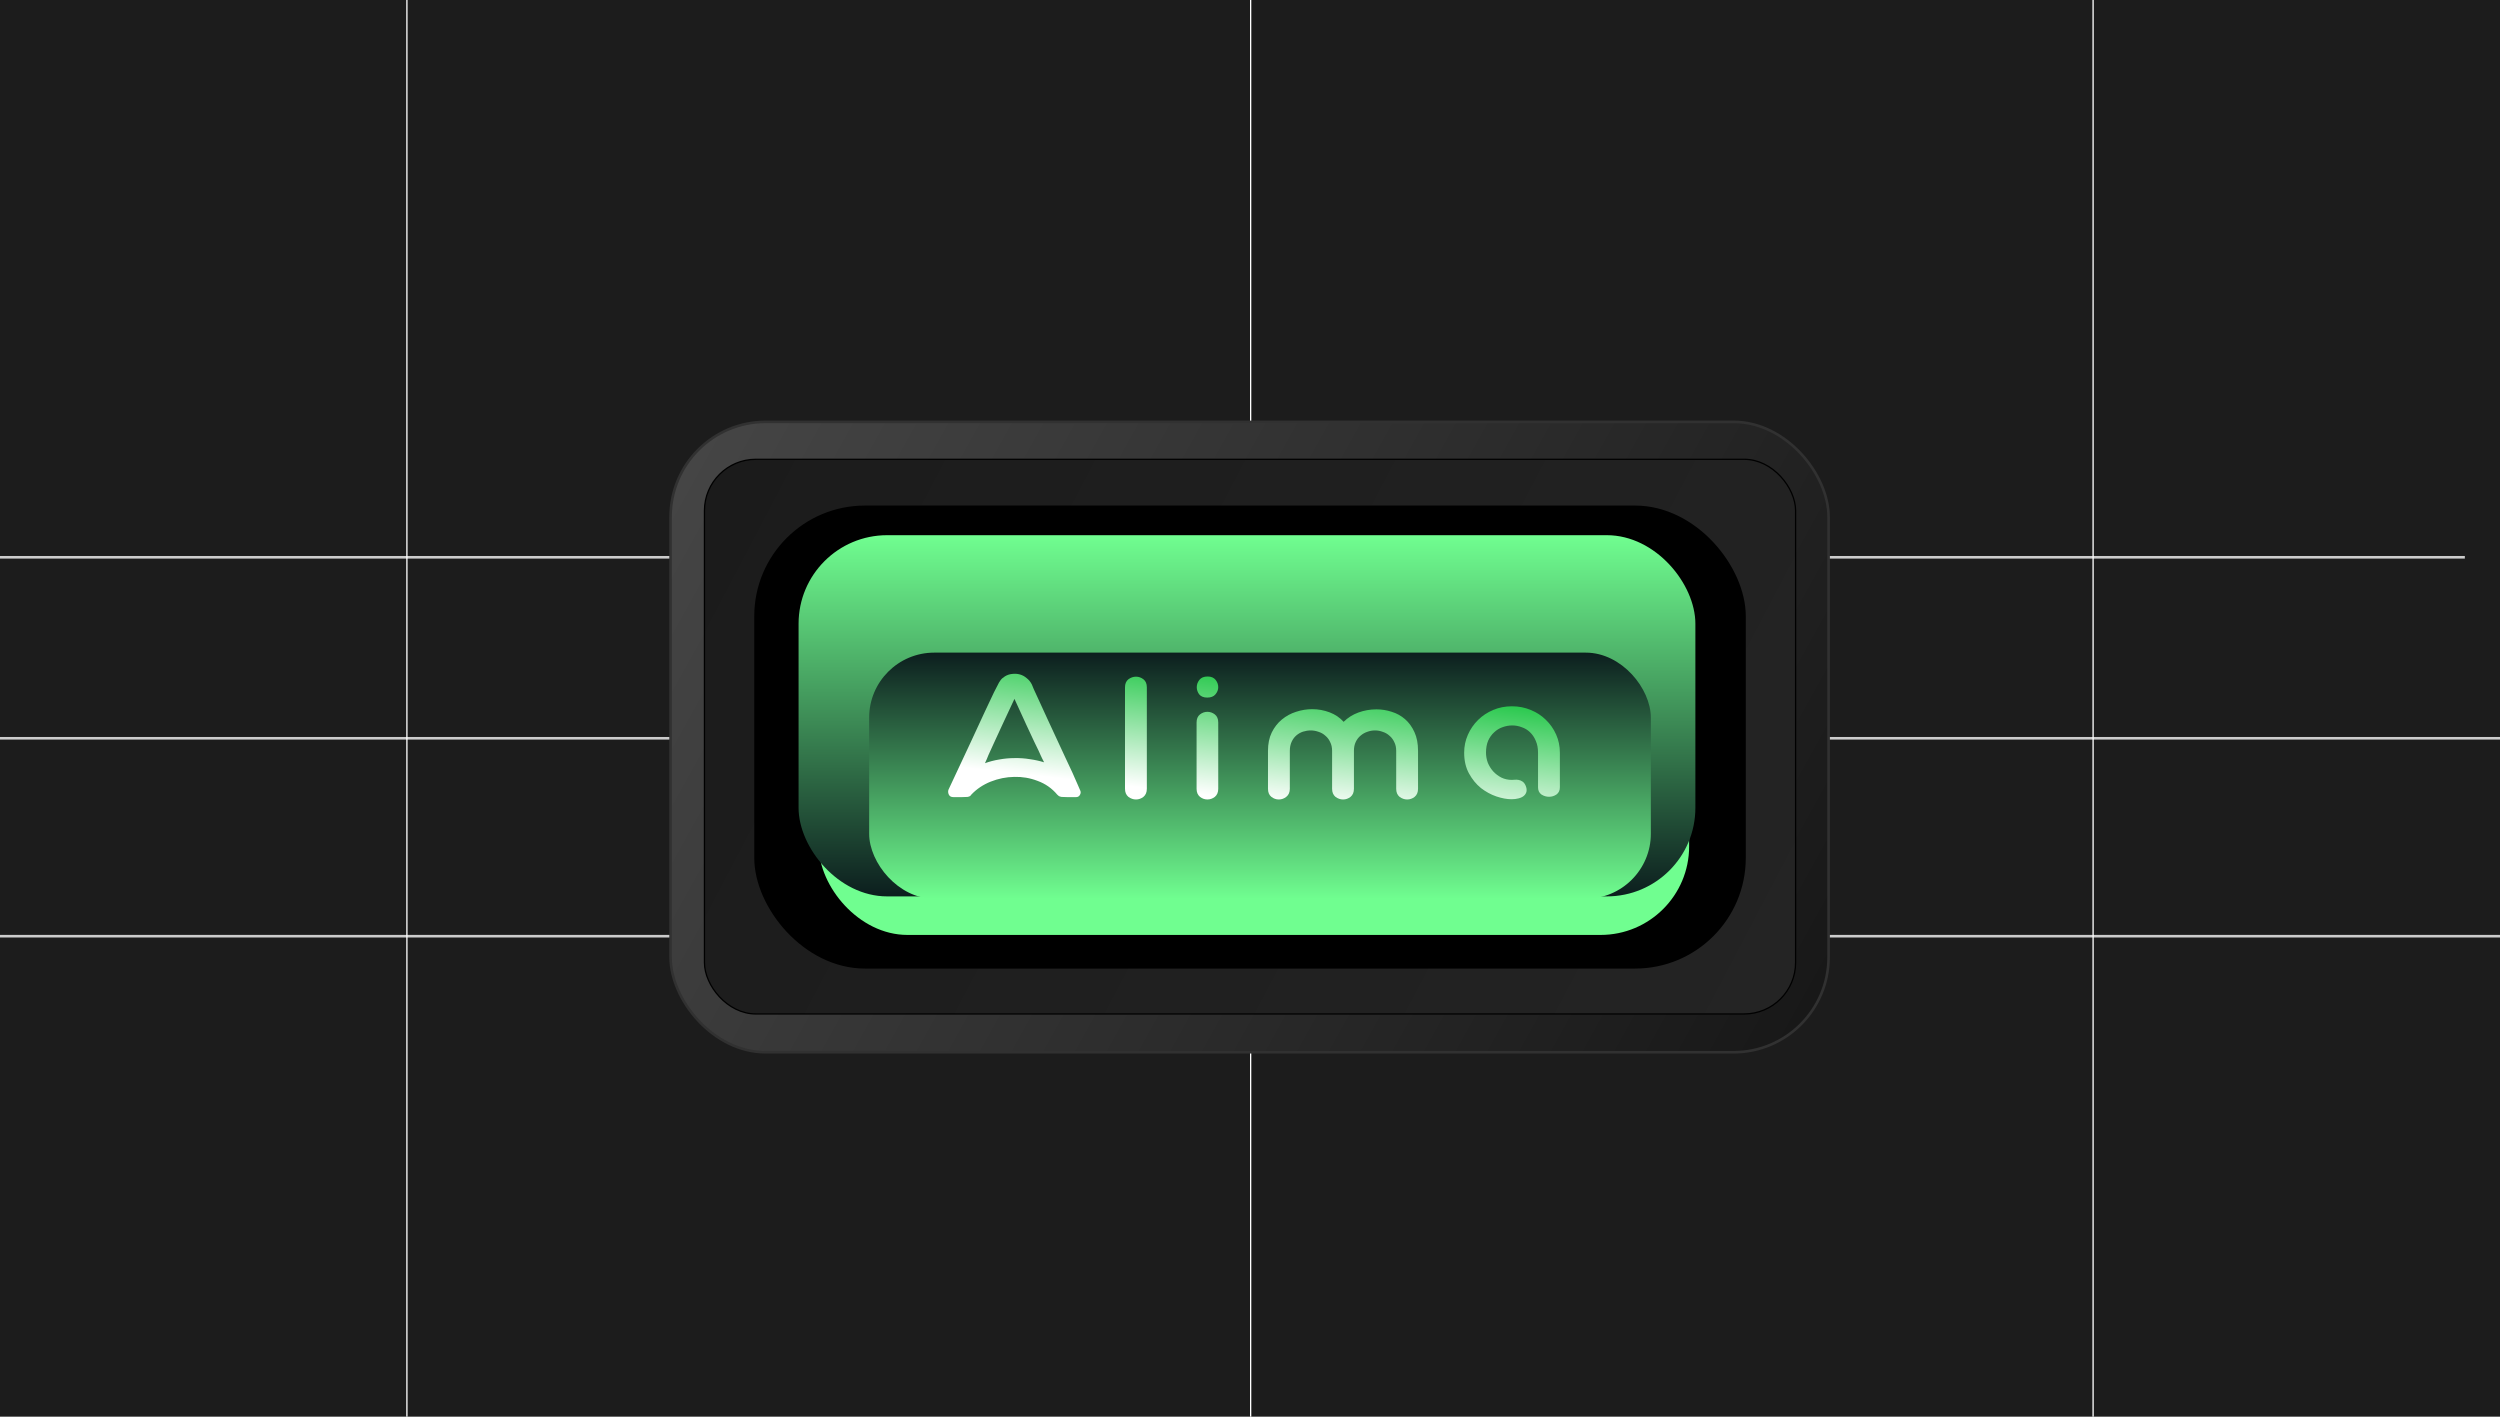 <svg width="1920" height="1088" viewBox="0 0 1920 1088" fill="none" xmlns="http://www.w3.org/2000/svg">
<g clip-path="url(#clip0_2314_2013)">
<rect width="1920" height="1088" fill="url(#paint0_linear_2314_2013)"/>
<line x1="1893" y1="428" x2="-22" y2="428" stroke="#CCCCCC" stroke-width="2"/>
<line x1="2310" y1="567" x2="8.74229e-08" y2="567" stroke="#CCCCCC" stroke-width="2"/>
<line x1="2288" y1="719" x2="-22" y2="719" stroke="#CCCCCC" stroke-width="2"/>
<line x1="312.5" y1="-2.18557e-08" x2="312.5" y2="1440" stroke="white"/>
<line x1="960.5" y1="-2.18557e-08" x2="960.5" y2="1440" stroke="white"/>
<line x1="1607.5" y1="-85" x2="1607.5" y2="1355" stroke="white"/>
<rect x="515" y="324" width="889.359" height="484.134" rx="73" fill="url(#paint1_linear_2314_2013)" stroke="#313131" stroke-width="2"/>
<rect x="541.016" y="352.736" width="838.006" height="425.982" rx="39.5" fill="url(#paint2_linear_2314_2013)" stroke="black"/>
<rect x="579.27" y="388.271" width="761.497" height="355.592" rx="85" fill="black"/>
<g filter="url(#filter0_f_2314_2013)">
<rect x="628.906" y="448.783" width="668.35" height="269.244" rx="68" fill="#70FE90"/>
</g>
<g filter="url(#filter1_i_2314_2013)">
<rect x="615.305" y="427.026" width="688.747" height="277.402" rx="68" fill="url(#paint3_linear_2314_2013)"/>
</g>
<g filter="url(#filter2_di_2314_2013)">
<rect x="659.5" y="471.22" width="600.359" height="189.014" rx="50" fill="url(#paint4_linear_2314_2013)"/>
</g>
<path d="M792.461 525.684C792.461 525.774 792.961 526.988 793.961 529.327C795.052 531.666 796.461 534.724 798.189 538.502C799.916 542.19 801.871 546.463 804.053 551.32C806.326 556.088 808.598 560.99 810.871 566.028C813.235 570.975 815.508 575.877 817.69 580.735C819.963 585.502 821.963 589.775 823.69 593.553C825.418 597.331 826.781 600.434 827.781 602.863C828.872 605.202 829.418 606.461 829.418 606.641C830.145 607.9 830.145 609.159 829.418 610.419C828.782 611.588 827.827 612.173 826.554 612.173C823.372 612.173 820.917 612.173 819.19 612.173C817.463 612.173 816.144 612.128 815.235 612.038C814.326 611.858 813.644 611.633 813.19 611.363C812.826 611.093 812.417 610.734 811.962 610.284C807.871 605.426 802.871 601.918 796.961 599.759C791.143 597.511 785.143 596.476 778.96 596.656C772.778 596.746 766.732 597.96 760.823 600.299C755.004 602.638 750.049 605.966 745.958 610.284C745.686 610.734 745.367 611.093 745.004 611.363C744.64 611.633 744.004 611.858 743.095 612.038C742.185 612.128 740.867 612.173 739.14 612.173C737.412 612.173 735.049 612.173 732.048 612.173C730.503 612.173 729.412 611.588 728.775 610.419C728.139 609.159 728.003 607.9 728.366 606.641C735.185 592.159 740.867 580.015 745.413 570.21C749.959 560.406 753.686 552.355 756.595 546.058C759.505 539.762 761.777 534.949 763.414 531.621C765.05 528.293 766.323 525.819 767.232 524.2C768.232 522.581 769.005 521.546 769.551 521.097C770.187 520.557 770.914 520.017 771.733 519.478C773.46 518.398 775.324 517.768 777.324 517.589C779.415 517.319 781.415 517.454 783.324 517.993C785.233 518.533 786.961 519.478 788.506 520.827C790.143 522.086 791.461 523.705 792.461 525.684ZM756.459 586.132C759.914 584.872 763.55 583.928 767.369 583.298C771.278 582.579 775.187 582.219 779.097 582.219C783.097 582.129 787.006 582.399 790.825 583.028C794.734 583.568 798.416 584.378 801.871 585.457C801.234 584.108 800.734 583.118 800.371 582.489C800.098 581.769 799.734 581.005 799.28 580.195C798.916 579.295 798.371 578.081 797.643 576.552C796.916 575.023 795.78 572.684 794.234 569.536C792.779 566.387 790.825 562.205 788.37 556.987C786.006 551.77 782.915 545.024 779.097 536.748C775.278 544.754 772.187 551.365 769.823 556.583C767.46 561.71 765.55 565.848 764.096 568.996C762.641 572.144 761.55 574.528 760.823 576.147C760.096 577.766 759.505 579.071 759.05 580.06C758.686 581.05 758.323 581.949 757.959 582.759C757.595 583.568 757.095 584.693 756.459 586.132Z" fill="url(#paint5_linear_2314_2013)"/>
<path d="M863.999 527.917C863.999 525.128 864.863 523.059 866.59 521.71C868.408 520.361 870.363 519.686 872.454 519.686C874.545 519.686 876.454 520.361 878.182 521.71C879.909 523.059 880.773 525.128 880.773 527.917V605.77C880.773 608.469 879.909 610.537 878.182 611.977C876.454 613.326 874.545 614.001 872.454 614.001C870.363 614.001 868.408 613.326 866.59 611.977C864.863 610.537 863.999 608.469 863.999 605.77V527.917Z" fill="url(#paint6_linear_2314_2013)"/>
<path d="M918.974 554.902C918.974 552.114 919.837 550.045 921.565 548.696C923.292 547.346 925.201 546.672 927.292 546.672C929.384 546.672 931.293 547.346 933.02 548.696C934.747 550.045 935.611 552.114 935.611 554.902V605.77C935.611 608.469 934.747 610.537 933.02 611.977C931.293 613.326 929.384 614.001 927.292 614.001C925.201 614.001 923.292 613.326 921.565 611.977C919.837 610.537 918.974 608.469 918.974 605.77V554.902ZM927.156 535.743C924.429 535.743 922.383 534.933 921.019 533.314C919.747 531.605 919.11 529.761 919.11 527.782C919.11 525.713 919.792 523.824 921.156 522.115C922.519 520.406 924.611 519.551 927.429 519.551C930.156 519.551 932.202 520.406 933.566 522.115C934.929 523.824 935.611 525.713 935.611 527.782C935.611 529.761 934.884 531.605 933.429 533.314C932.066 534.933 929.974 535.743 927.156 535.743Z" fill="url(#paint7_linear_2314_2013)"/>
<path d="M990.589 605.77C990.589 608.469 989.68 610.537 987.862 611.977C986.135 613.326 984.225 614.001 982.134 614.001C980.043 614.001 978.134 613.326 976.407 611.977C974.679 610.627 973.816 608.558 973.816 605.77V576.626C973.816 571.228 974.77 566.551 976.679 562.593C978.679 558.545 981.271 555.217 984.453 552.608C987.726 549.91 991.362 547.931 995.362 546.672C999.453 545.322 1003.59 544.648 1007.77 544.648C1012.41 544.648 1016.86 545.457 1021.14 547.076C1025.41 548.696 1029 551.124 1031.91 554.363C1035.09 551.214 1038.86 548.83 1043.23 547.211C1047.68 545.592 1052.32 544.783 1057.14 544.783C1061.14 544.783 1065.05 545.412 1068.87 546.672C1072.69 547.841 1076.09 549.73 1079.09 552.339C1082.09 554.947 1084.5 558.275 1086.32 562.323C1088.14 566.281 1089.05 571.049 1089.05 576.626V605.77C1089.05 608.469 1088.19 610.537 1086.46 611.977C1084.73 613.326 1082.82 614.001 1080.73 614.001C1078.64 614.001 1076.69 613.326 1074.87 611.977C1073.14 610.537 1072.28 608.469 1072.28 605.77V576.626C1072.28 574.017 1071.78 571.768 1070.78 569.879C1069.87 567.9 1068.64 566.281 1067.09 565.022C1065.64 563.673 1063.91 562.683 1061.91 562.053C1060 561.334 1058.05 560.974 1056.05 560.974C1053.96 560.974 1051.96 561.334 1050.05 562.053C1048.14 562.683 1046.41 563.673 1044.87 565.022C1043.32 566.281 1042.09 567.9 1041.18 569.879C1040.27 571.768 1039.82 574.017 1039.82 576.626V605.77C1039.82 608.469 1038.96 610.537 1037.23 611.977C1035.5 613.326 1033.59 614.001 1031.5 614.001C1029.41 614.001 1027.46 613.326 1025.64 611.977C1023.91 610.537 1023.05 608.469 1023.05 605.77V576.626C1023.05 574.017 1022.55 571.768 1021.55 569.879C1020.64 567.9 1019.41 566.281 1017.86 565.022C1016.41 563.673 1014.68 562.683 1012.68 562.053C1010.68 561.334 1008.68 560.974 1006.68 560.974C1004.68 560.974 1002.68 561.289 1000.68 561.918C998.772 562.548 997.044 563.538 995.499 564.887C994.044 566.146 992.862 567.765 991.953 569.744C991.044 571.723 990.589 574.017 990.589 576.626V605.77Z" fill="url(#paint8_linear_2314_2013)"/>
<path d="M1124.48 578.051C1124.48 573.193 1125.43 568.606 1127.34 564.288C1129.25 559.971 1131.84 556.193 1135.12 552.954C1138.39 549.716 1142.25 547.152 1146.71 545.263C1151.16 543.374 1155.98 542.43 1161.16 542.43C1166.35 542.43 1171.16 543.374 1175.62 545.263C1180.07 547.062 1183.94 549.581 1187.21 552.819C1190.57 556.058 1193.21 559.836 1195.12 564.153C1197.03 568.471 1197.98 573.104 1197.98 578.051V604.632C1197.98 607.06 1197.12 608.904 1195.39 610.164C1193.67 611.333 1191.76 611.918 1189.67 611.918C1187.57 611.918 1185.62 611.333 1183.8 610.164C1182.07 608.904 1181.21 607.06 1181.21 604.632V578.051C1181.21 574.543 1180.62 571.484 1179.44 568.876C1178.35 566.267 1176.89 564.108 1175.07 562.399C1173.26 560.6 1171.12 559.296 1168.66 558.486C1166.3 557.587 1163.89 557.137 1161.44 557.137C1158.89 557.137 1156.39 557.587 1153.94 558.486C1151.57 559.296 1149.44 560.6 1147.53 562.399C1145.62 564.108 1144.07 566.267 1142.89 568.876C1141.8 571.484 1141.25 574.543 1141.25 578.051C1141.25 580.659 1141.71 583.223 1142.62 585.742C1143.62 588.17 1144.98 590.374 1146.71 592.353C1148.53 594.332 1150.66 595.951 1153.12 597.211C1155.57 598.38 1158.25 598.965 1161.16 598.965C1161.71 598.965 1162.44 598.92 1163.35 598.83C1164.26 598.74 1165.21 598.785 1166.21 598.965C1167.3 599.145 1168.3 599.549 1169.21 600.179C1170.21 600.809 1171.03 601.843 1171.66 603.282C1172.39 604.991 1172.62 606.521 1172.35 607.87C1172.07 609.129 1171.44 610.209 1170.44 611.108C1169.44 612.008 1168.07 612.682 1166.35 613.132C1164.71 613.582 1162.89 613.807 1160.89 613.807C1157.35 613.807 1153.44 613.087 1149.16 611.648C1144.98 610.209 1141.03 608.05 1137.3 605.171C1133.66 602.203 1130.62 598.47 1128.16 593.972C1125.71 589.475 1124.48 584.168 1124.48 578.051Z" fill="url(#paint9_linear_2314_2013)"/>
</g>
<defs>
<filter id="filter0_f_2314_2013" x="581.506" y="401.383" width="763.148" height="364.044" filterUnits="userSpaceOnUse" color-interpolation-filters="sRGB">
<feFlood flood-opacity="0" result="BackgroundImageFix"/>
<feBlend mode="normal" in="SourceGraphic" in2="BackgroundImageFix" result="shape"/>
<feGaussianBlur stdDeviation="23.7" result="effect1_foregroundBlur_2314_2013"/>
</filter>
<filter id="filter1_i_2314_2013" x="613.305" y="411.026" width="690.746" height="293.402" filterUnits="userSpaceOnUse" color-interpolation-filters="sRGB">
<feFlood flood-opacity="0" result="BackgroundImageFix"/>
<feBlend mode="normal" in="SourceGraphic" in2="BackgroundImageFix" result="shape"/>
<feColorMatrix in="SourceAlpha" type="matrix" values="0 0 0 0 0 0 0 0 0 0 0 0 0 0 0 0 0 0 127 0" result="hardAlpha"/>
<feMorphology radius="8" operator="erode" in="SourceAlpha" result="effect1_innerShadow_2314_2013"/>
<feOffset dx="-2" dy="-16"/>
<feGaussianBlur stdDeviation="38.5"/>
<feComposite in2="hardAlpha" operator="arithmetic" k2="-1" k3="1"/>
<feColorMatrix type="matrix" values="0 0 0 0 0 0 0 0 0 0 0 0 0 0 0 0 0 0 0.25 0"/>
<feBlend mode="normal" in2="shape" result="effect1_innerShadow_2314_2013"/>
</filter>
<filter id="filter2_di_2314_2013" x="621.5" y="436.22" width="690.359" height="279.014" filterUnits="userSpaceOnUse" color-interpolation-filters="sRGB">
<feFlood flood-opacity="0" result="BackgroundImageFix"/>
<feColorMatrix in="SourceAlpha" type="matrix" values="0 0 0 0 0 0 0 0 0 0 0 0 0 0 0 0 0 0 127 0" result="hardAlpha"/>
<feOffset dx="7" dy="10"/>
<feGaussianBlur stdDeviation="22.5"/>
<feComposite in2="hardAlpha" operator="out"/>
<feColorMatrix type="matrix" values="0 0 0 0 0 0 0 0 0 0 0 0 0 0 0 0 0 0 0.25 0"/>
<feBlend mode="normal" in2="BackgroundImageFix" result="effect1_dropShadow_2314_2013"/>
<feBlend mode="normal" in="SourceGraphic" in2="effect1_dropShadow_2314_2013" result="shape"/>
<feColorMatrix in="SourceAlpha" type="matrix" values="0 0 0 0 0 0 0 0 0 0 0 0 0 0 0 0 0 0 127 0" result="hardAlpha"/>
<feMorphology radius="17" operator="erode" in="SourceAlpha" result="effect2_innerShadow_2314_2013"/>
<feOffset dx="1" dy="20"/>
<feGaussianBlur stdDeviation="27.2"/>
<feComposite in2="hardAlpha" operator="arithmetic" k2="-1" k3="1"/>
<feColorMatrix type="matrix" values="0 0 0 0 0 0 0 0 0 0 0 0 0 0 0 0 0 0 0.25 0"/>
<feBlend mode="normal" in2="shape" result="effect2_innerShadow_2314_2013"/>
</filter>
<linearGradient id="paint0_linear_2314_2013" x1="4.174" y1="1.4818e-05" x2="1809.01" y2="1243.09" gradientUnits="userSpaceOnUse">
<stop stop-color="#1C1C1C"/>
<stop offset="1" stop-color="#1C1C1C"/>
</linearGradient>
<linearGradient id="paint1_linear_2314_2013" x1="522.282" y1="323" x2="1397.08" y2="809.134" gradientUnits="userSpaceOnUse">
<stop stop-color="#464646"/>
<stop offset="1" stop-color="#171717"/>
</linearGradient>
<linearGradient id="paint2_linear_2314_2013" x1="553.601" y1="352.236" x2="1366.44" y2="779.218" gradientUnits="userSpaceOnUse">
<stop stop-color="#1B1B1B"/>
<stop offset="1" stop-color="#242424"/>
</linearGradient>
<linearGradient id="paint3_linear_2314_2013" x1="959.678" y1="427.026" x2="959.678" y2="704.428" gradientUnits="userSpaceOnUse">
<stop stop-color="#70FE90"/>
<stop offset="1" stop-color="#0C1E1E"/>
</linearGradient>
<linearGradient id="paint4_linear_2314_2013" x1="959.679" y1="471.22" x2="959.679" y2="660.234" gradientUnits="userSpaceOnUse">
<stop stop-color="#0C1E1E"/>
<stop offset="1" stop-color="#70FE90"/>
</linearGradient>
<linearGradient id="paint5_linear_2314_2013" x1="957.657" y1="614.001" x2="968.495" y2="517.454" gradientUnits="userSpaceOnUse">
<stop stop-color="white"/>
<stop offset="1" stop-color="#24C749"/>
</linearGradient>
<linearGradient id="paint6_linear_2314_2013" x1="957.657" y1="614.001" x2="968.495" y2="517.454" gradientUnits="userSpaceOnUse">
<stop stop-color="white"/>
<stop offset="1" stop-color="#24C749"/>
</linearGradient>
<linearGradient id="paint7_linear_2314_2013" x1="957.657" y1="614.001" x2="968.495" y2="517.454" gradientUnits="userSpaceOnUse">
<stop stop-color="white"/>
<stop offset="1" stop-color="#24C749"/>
</linearGradient>
<linearGradient id="paint8_linear_2314_2013" x1="957.657" y1="614.001" x2="968.495" y2="517.454" gradientUnits="userSpaceOnUse">
<stop stop-color="white"/>
<stop offset="1" stop-color="#24C749"/>
</linearGradient>
<linearGradient id="paint9_linear_2314_2013" x1="957.657" y1="614.001" x2="968.495" y2="517.454" gradientUnits="userSpaceOnUse">
<stop stop-color="white"/>
<stop offset="1" stop-color="#24C749"/>
</linearGradient>
<clipPath id="clip0_2314_2013">
<rect width="1920" height="1088" fill="white"/>
</clipPath>
</defs>
</svg>

